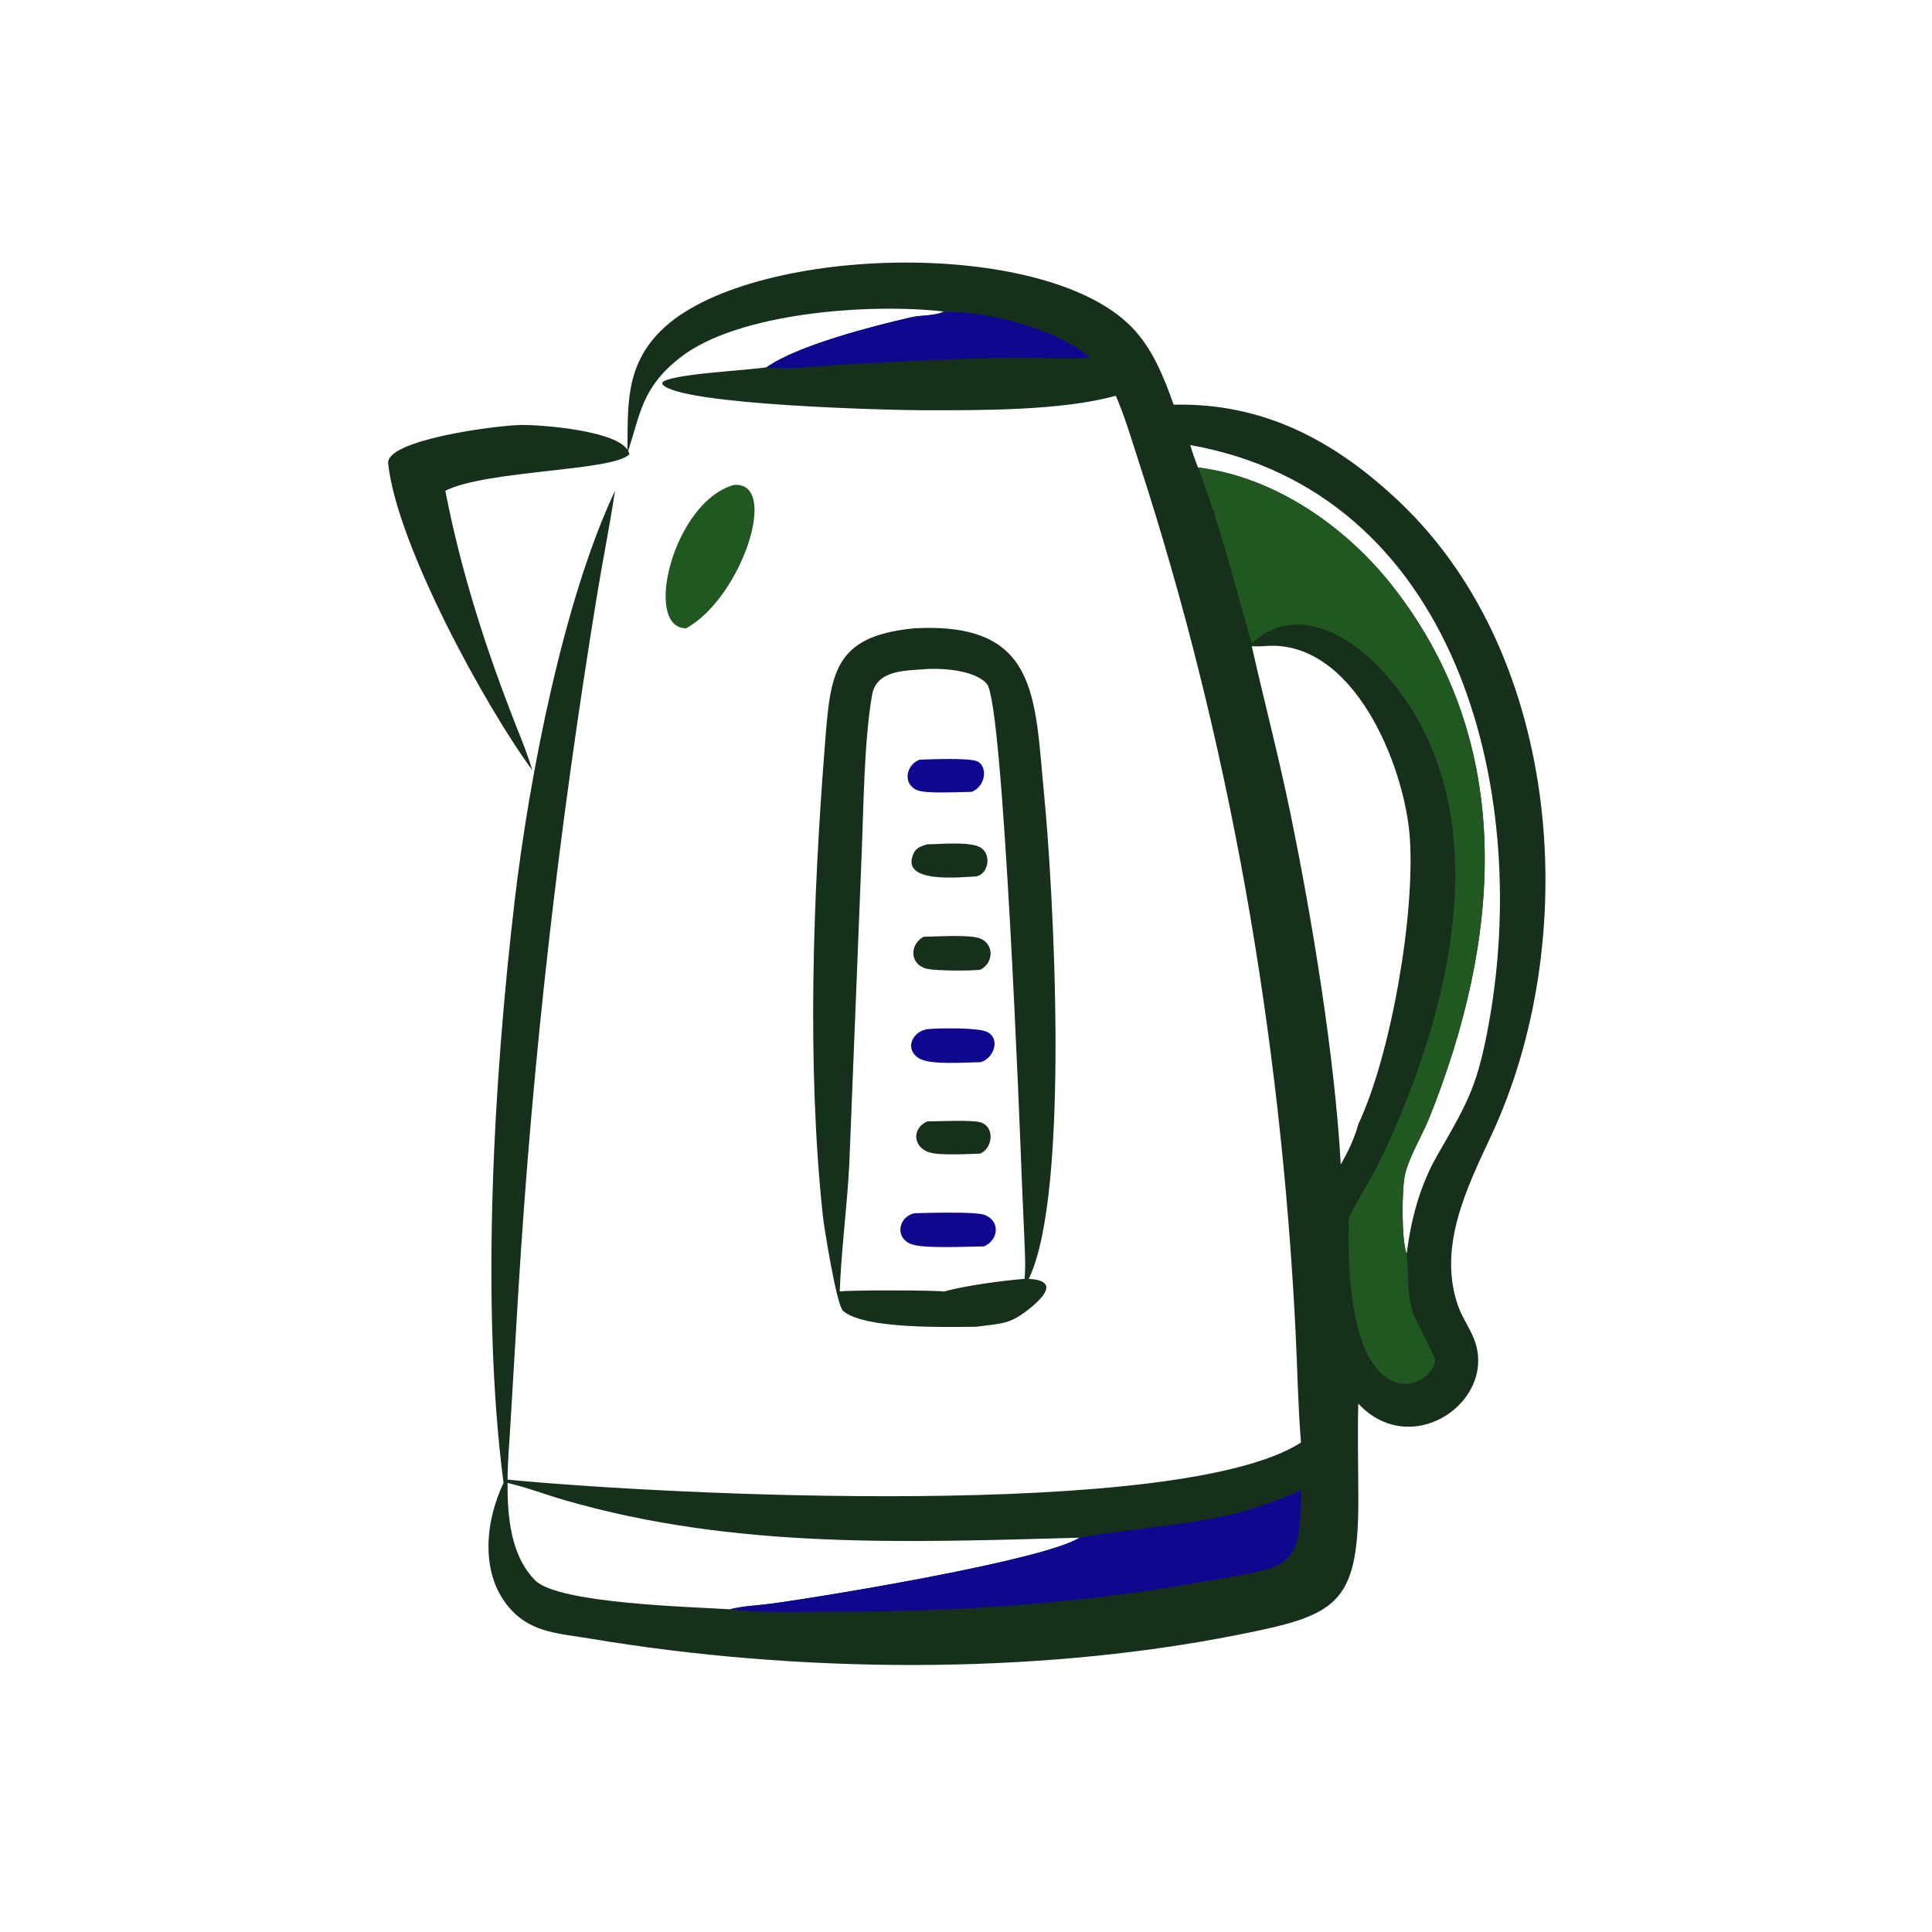<?xml version="1.0" encoding="UTF-8"?> <svg xmlns="http://www.w3.org/2000/svg" width="1024" height="1024" viewBox="0 0 1024 1024" fill="none"><path d="M389.07 257.028C413.516 255.12 393.014 317.016 363.616 333.02C340.512 332.86 356.944 265.724 389.07 257.028Z" fill="#215821"></path><path d="M275.566 225.26C285.698 224.96 331.46 228.236 333.578 240.744C325.514 249.778 258.18 249.032 236.032 260.106C244.536 303.842 257.706 344.53 274.01 385.934C276.978 393.27 279.866 400.69 282.166 408.266C257.322 374.614 210.216 288.552 205.734 245.63C204.454 233.364 260.826 225.694 275.566 225.26Z" fill="#17301C"></path><path d="M484.508 333.02C550.548 329.442 548.342 369.536 553.366 420.726C558.188 469.88 567.454 632.054 545.268 677.824C560.46 678.656 554.266 686.558 546.408 693.008C535.098 702.288 531.176 701.28 517.374 703.226C501.76 703.228 458.386 704.688 446.856 694.81C443.37 691.824 436.718 650.03 436.136 644.568C427.628 564.716 430.876 475.598 437.208 394.894C440.17 357.128 441.432 337.198 484.508 333.02ZM489.524 354.724C478.82 355.53 464.482 355.396 462.214 368.376C457.922 392.954 457.714 428.79 456.646 454.036L450.16 616.668C449.034 639.318 445.912 661.912 445.074 684.522C450.408 683.684 495.076 683.802 500.366 684.522C511.604 681.406 531.116 678.758 543.03 677.824C543.668 670.882 543.208 663.996 542.954 657.046L541.558 624.65C540.71 601.938 531.918 373.34 523.148 362.61C517.068 355.172 499.174 353.902 489.524 354.724Z" fill="#17301C"></path><path d="M491.486 594.366C496.872 594.38 515.626 593.402 520.004 594.95C527.424 597.572 526.124 608.606 519.532 611.436C513.178 611.594 497.118 612.666 491.792 610.524C483.514 607.192 483.712 597.752 491.486 594.366Z" fill="#17301C"></path><path d="M491.486 447.504C498.42 447.446 513.306 445.944 519.288 448.966C525.566 452.14 524.364 463.096 517.374 464.53C510.11 464.752 476.066 468.938 484.412 451.948C485.786 449.15 488.74 448.362 491.486 447.504Z" fill="#17301C"></path><path d="M487.362 402.66C493.682 402.416 512.326 401.652 517.552 403.366C523.288 405.248 523.174 416.252 515.104 419.69C508.754 419.722 491.182 420.792 486.348 418.902C478.224 415.73 480.118 405.414 487.362 402.66Z" fill="#0F088E"></path><path d="M489.524 496.502C496.588 496.362 511.308 495.478 517.764 496.892C526.98 498.912 527.282 510.16 519.532 513.988C514.224 514.652 496.066 514.578 491.356 513.478C482.058 511.304 481.936 500.652 489.524 496.502Z" fill="#17301C"></path><path d="M491.486 545.482C497.456 544.916 517.702 544.542 522.862 546.806C530.712 550.252 526.686 561.332 519.532 562.998C511.712 563.048 493.244 564.58 487.25 561.028C479.124 556.214 483.502 546.69 491.486 545.482Z" fill="#0F088E"></path><path d="M484.508 643.048C491.442 642.828 516.508 642.144 521.502 643.816C530.358 646.778 529.374 657.296 521.562 660.608C513.268 660.648 488.934 662.002 482.608 659.292C474.082 655.644 476.378 645.024 484.508 643.048Z" fill="#0F088E"></path><path d="M332.562 240.132C332.804 215.252 331.166 194.178 350.436 175.139C395.992 130.124 552.696 124.905 599.914 173.463C610.878 184.739 616.874 199.868 622.06 214.498C669.858 213.374 708.098 233.804 742.516 266.734C828.324 348.836 838.686 498.45 790.368 601.916C777.494 629.486 762.106 660.524 772.588 691.554C774.648 697.652 778.378 702.886 780.886 708.758C794.948 741.698 748.576 774.724 719.924 743.952C719.432 761.166 719.97 778.498 719.95 795.73C719.886 851.296 707.64 856.246 656.15 866.486C547.652 888.064 422.142 886.912 312.538 868.45C297.17 865.862 282.406 865.552 271.098 853.43C254.18 835.296 256.936 806.878 266.884 785.982C254.674 692.48 261.666 571.778 272.812 477.15C280.454 412.262 298.602 318.07 325.982 260.106C323.122 278.972 319.316 297.756 316.244 316.606C296.044 440.602 282.272 560.506 274.662 685.654L270.582 754.174C270.048 764.158 269.06 774.224 269.008 784.22C351.066 792.256 625.2 806.05 689.536 764.572C687.936 744.792 687.636 724.702 686.636 704.862C678.76 548.584 651.774 392.434 603.216 243.634C599.522 232.314 596.164 220.668 591.388 209.754C562.88 217.764 518.686 217.472 489.028 217.442C472.96 217.428 360.312 214.752 351.144 203.74L351.02 202.762C354.714 198.1 398.396 196.244 406.322 194.624C423.108 182.966 462.372 172.883 482.966 168.164C488.412 166.916 495.392 167.56 500.366 165.141C461.992 160.642 390.96 165.364 360.224 189.735C339.928 205.826 339.534 219.266 332.562 240.132ZM669.616 342.498C667.59 342.52 665.472 342.678 663.458 342.498C670.11 371.936 677.768 401.06 683.852 430.646C695.412 486.864 707.402 559.592 710.636 617.17C714.466 610.46 717.942 603.366 719.924 595.87C737.348 558.848 750.124 484.342 747.212 443.75C744.496 405.87 717.184 337.756 669.616 342.498ZM269.008 785.982C268.954 803.578 270.538 824.38 283.674 837.642C295.97 850.056 368.166 851.706 386.88 852.96C393.89 851.14 401.734 850.932 408.93 849.956C437.448 846.092 553 827.06 572.172 815.016C480.292 817.542 389.308 821.14 299.406 795.152C289.224 792.208 279.346 788.376 269.008 785.982ZM630.844 235.892C632.032 239.932 633.432 243.852 634.976 247.77C675.768 252.82 713.516 279.158 738.46 311.12C804.658 395.942 794.98 499.226 757.534 592.514C753.79 601.84 747.102 612.654 744.778 622.114C742.872 629.864 742.778 657.818 745.54 664.542C747.932 645.996 752.564 628.324 761.982 612.014C778.436 583.524 783.384 574.804 789.414 540.732C811.28 417.198 771.29 260.814 630.844 235.892Z" fill="#17301C"></path><path d="M500.366 165.142C524.084 165.133 559.586 174.087 577.952 189.673C564.468 190.41 550.762 189.571 537.236 189.689C505.19 189.968 472.892 191.657 440.9 193.624C430.696 194.251 416.072 196.162 406.322 194.624C423.108 182.966 462.372 172.883 482.966 168.164C488.412 166.916 495.392 167.56 500.366 165.142Z" fill="#0F088E"></path><path d="M572.172 815.016L572.588 814.938C614.472 807.372 647.152 809.486 689.536 789.744C689.866 833.38 682.546 830.248 638.878 838.136C574.084 849.844 509.44 854.19 443.774 854.222C424.942 854.23 405.626 855.234 386.88 852.96C393.89 851.14 401.734 850.932 408.93 849.956C437.448 846.092 553 827.06 572.172 815.016Z" fill="#0F088E"></path><path d="M634.976 247.77C675.768 252.82 713.516 279.158 738.46 311.12C804.658 395.942 794.98 499.226 757.534 592.514C753.79 601.84 747.102 612.654 744.778 622.114C742.872 629.864 742.778 657.818 745.54 664.542C746.716 675.02 745.518 684.836 748.778 695.344C750.372 700.476 760.516 718.526 760.584 720.612C761.062 735.408 711.618 759.464 714.958 645.476C719.636 635.334 726.454 625.596 731.406 615.284C768.49 538.042 797.792 427.348 733.192 356.028C715.564 336.566 686.588 319.506 663.458 340.992C654.41 309.886 646.618 278.034 634.976 247.77Z" fill="#215821"></path></svg> 